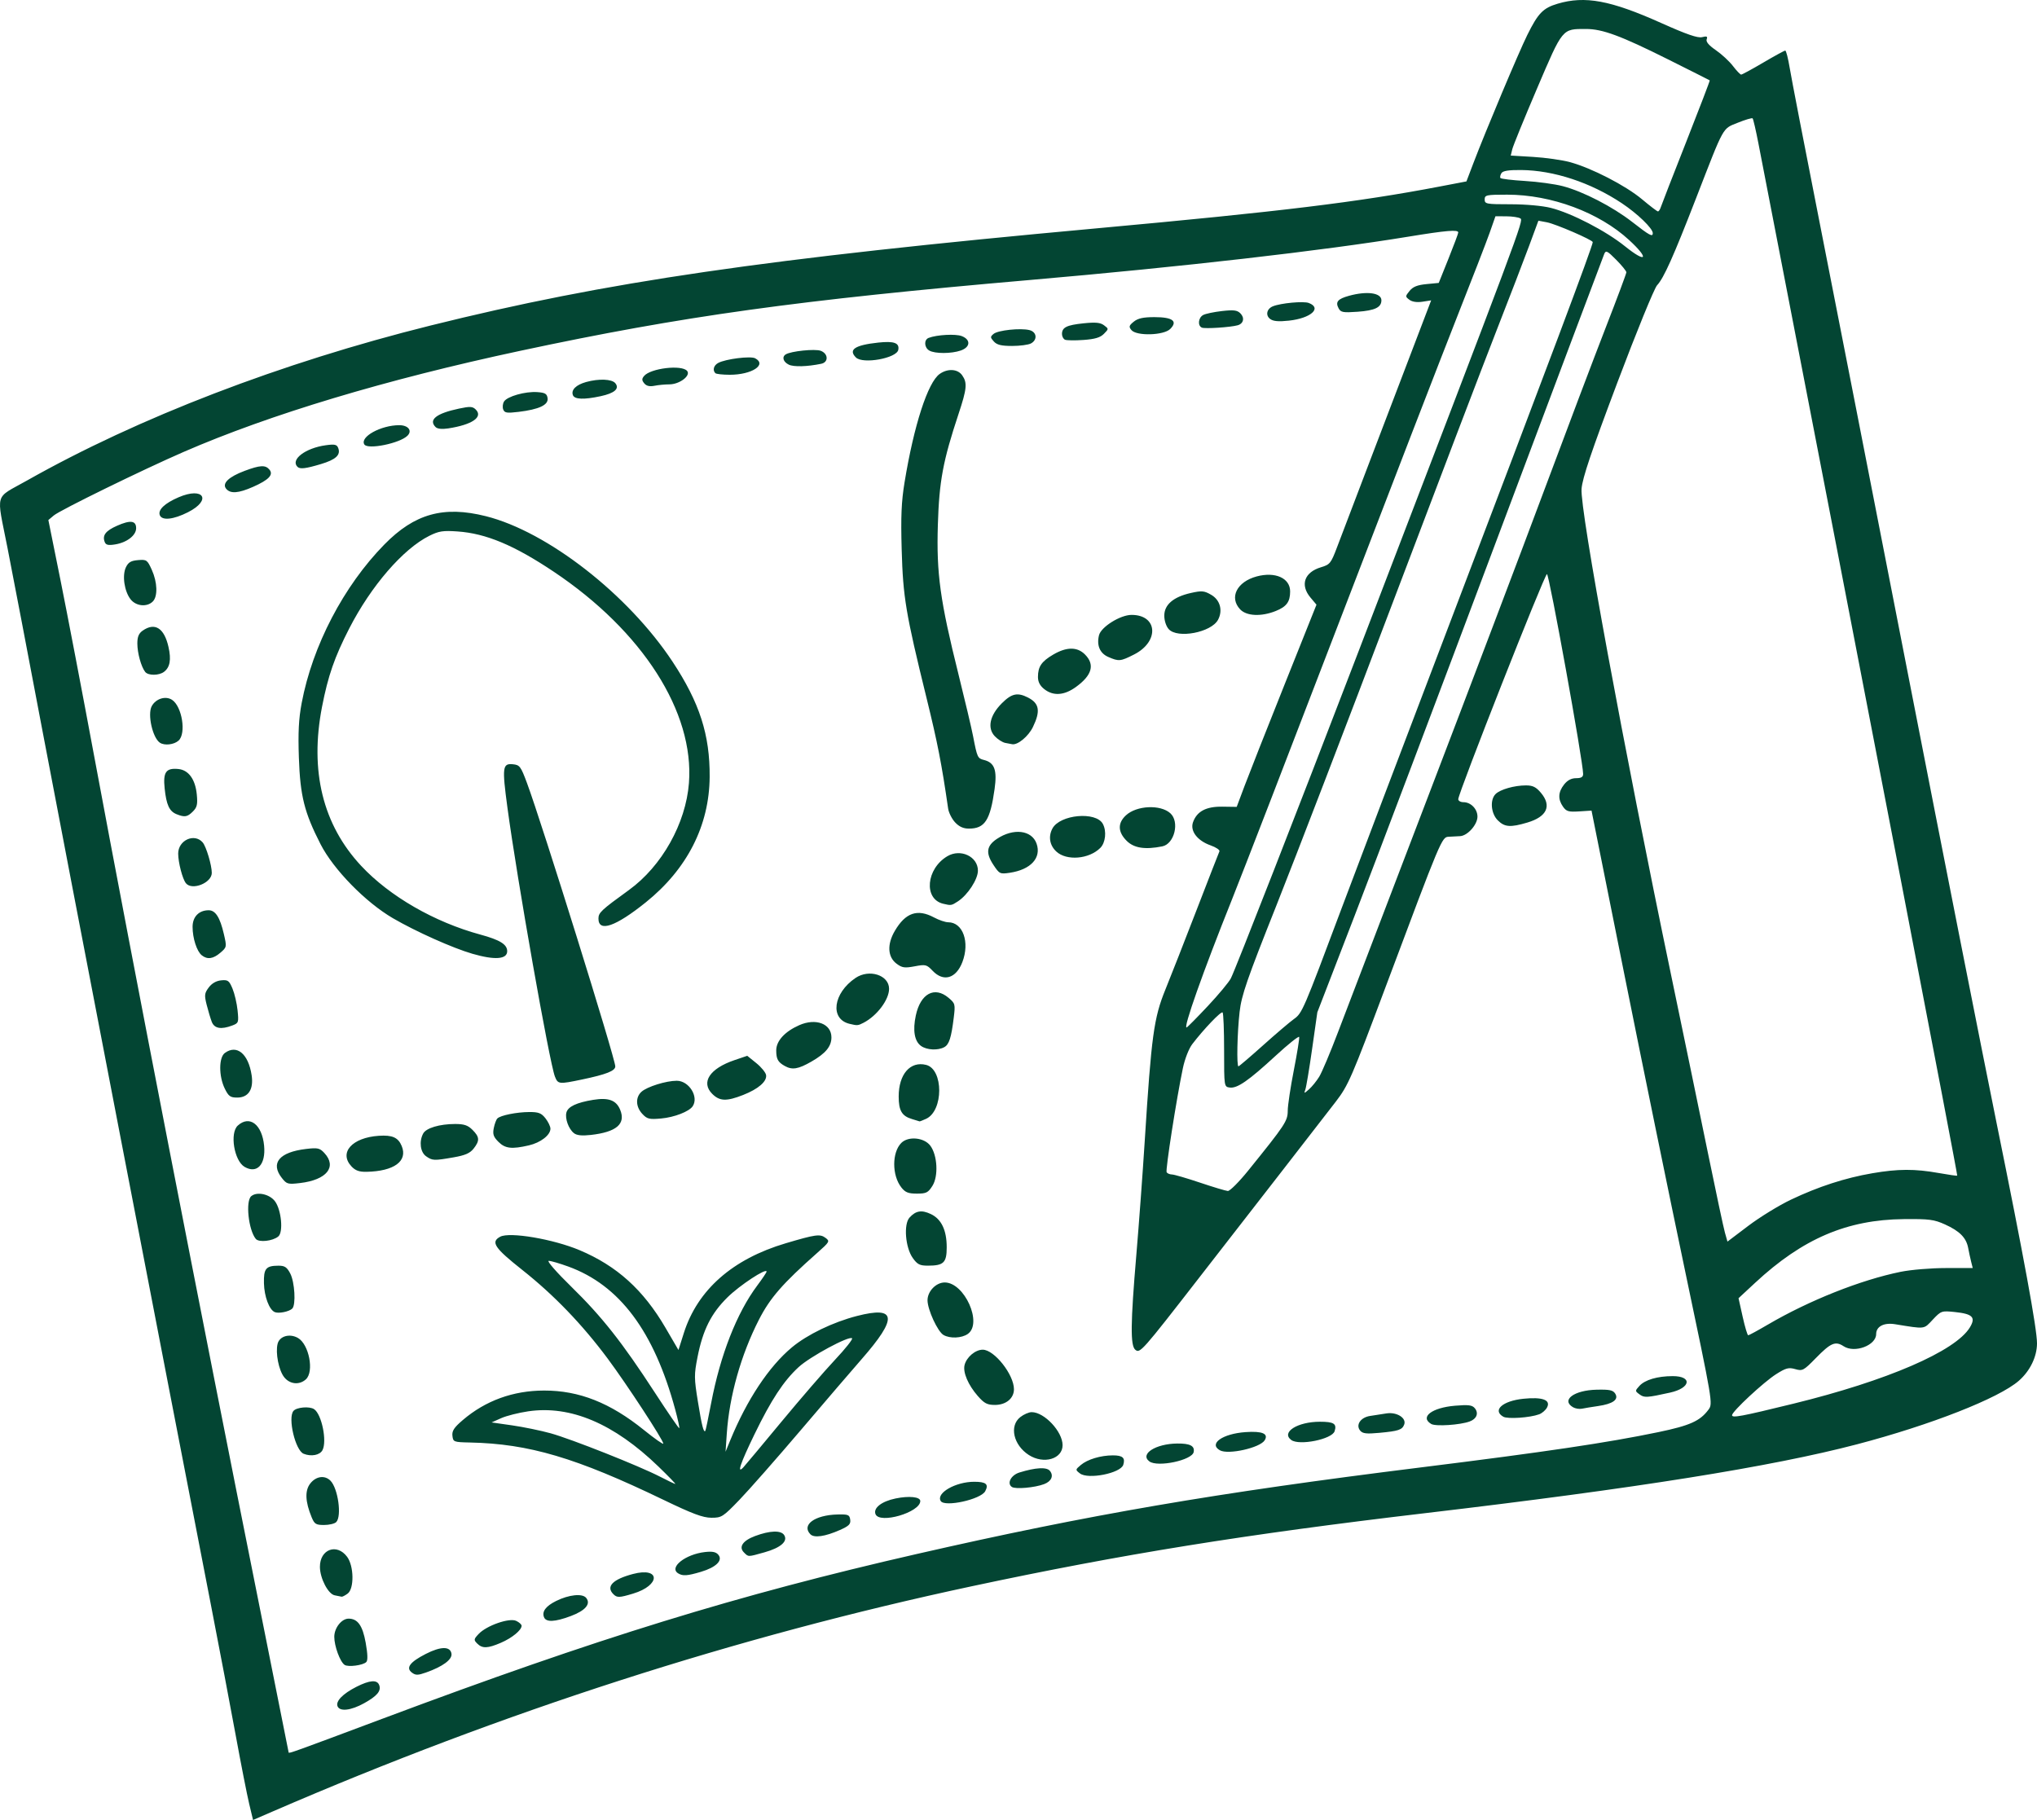 <?xml version="1.0" encoding="UTF-8" standalone="no"?>
<svg
   width="1000"
   height="893.592"
   viewBox="0 0 1000 893.592"
   version="1.1"
   id="svg966"
   xml:space="preserve"
   xmlns="http://www.w3.org/2000/svg"
   xmlns:svg="http://www.w3.org/2000/svg"><defs
     id="defs842" /><path
     style="fill:#034533;fill-opacity:1;stroke-width:1.179"
     d="m 122.341,885.723 c -1.038,-4.328 -3.997,-19.373 -6.576,-33.435 -2.579,-14.061 -8.126,-43.242 -12.327,-64.846 C 81.796,676.153 31.854,416.963 20.9,359.088 c -6.873,-36.314 -14.63,-76.889 -17.238,-90.167 -5.468,-27.842 -6.63,-23.821 9.528,-32.957 54.627,-30.887 124.861,-57.875 198.075,-76.111 86.287,-21.492 164.135,-32.853 327.177,-47.748 90.601,-8.277 128.071,-12.84 167.955,-20.454 l 13.504,-2.578 3.359,-8.833 c 5.989,-15.749 22.321,-54.593 26.518,-63.067 5.303,-10.708 7.748,-13.229 14.885,-15.349 13.46,-3.997 25.963,-1.674 50.747,9.428 12.593,5.641 18.032,7.524 20.179,6.985 2.311,-0.58 2.793,-0.356 2.254,1.049 -0.461,1.2 1.016,2.957 4.499,5.353 2.852,1.962 6.63,5.462 8.396,7.777 1.766,2.315 3.583,4.21 4.038,4.21 0.455,0 5.334,-2.653 10.843,-5.895 5.509,-3.242 10.367,-5.895 10.796,-5.895 0.429,0 1.414,3.847 2.187,8.548 0.774,4.701 7.212,37.994 14.308,73.983 7.095,35.989 26.925,137.326 44.066,225.192 17.141,87.866 36.508,186.019 43.037,218.118 13.527,66.496 20.024,101.905 19.987,108.927 -0.037,6.579 -3.389,13.483 -8.903,18.324 -9.745,8.556 -43.29,21.731 -79.498,31.223 -42.017,11.015 -108.391,21.602 -211.633,33.759 -88.818,10.458 -149.187,20.187 -222.834,35.912 -115.47,24.654 -230.252,61.636 -343.283,110.602 l -9.622,4.168 z m 65.55,-41.902 c 105.446,-39.526 174.166,-60.714 262.124,-80.818 84.645,-19.347 146.404,-29.956 247.593,-42.532 61.059,-7.589 91.695,-12.142 116.574,-17.327 15.464,-3.223 20.415,-5.446 24.543,-11.022 2.199,-2.97 2.14,-3.322 -11.54,-68.383 -7.563,-35.968 -20.979,-101.475 -29.813,-145.57 l -16.063,-80.173 -6.051,0.391 c -5.223,0.337 -6.311,0.018 -7.954,-2.326 -2.567,-3.665 -2.394,-7.145 0.54,-10.876 1.646,-2.092 3.571,-3.107 5.895,-3.107 2.503,0 3.45,-0.567 3.447,-2.063 0,-6.087 -16.665,-98.147 -17.753,-98.151 -1.177,-0.004 -43.538,107.516 -43.547,110.53 0,0.811 1.148,1.474 2.555,1.474 3.624,0 6.872,3.348 6.872,7.085 0,3.912 -4.827,9.363 -8.492,9.588 -1.49,0.092 -4.012,0.224 -5.604,0.295 -3.417,0.151 -3.554,0.476 -31.01,73.782 -16.724,44.651 -18.292,48.263 -24.406,56.24 -3.594,4.688 -15.321,19.825 -26.061,33.636 -10.74,13.812 -29.204,37.58 -41.032,52.819 -28.157,36.277 -29.07,37.308 -31.364,35.404 -2.473,-2.053 -2.356,-12.903 0.504,-46.605 1.266,-14.915 3.124,-40.116 4.128,-56.003 3.259,-51.535 4.46,-60.326 10.147,-74.278 2.511,-6.16 9.376,-23.669 15.256,-38.908 5.879,-15.239 10.946,-28.25 11.258,-28.914 0.313,-0.664 -1.649,-1.99 -4.359,-2.948 -6.499,-2.295 -10.131,-7.08 -8.612,-11.344 1.909,-5.361 6.425,-7.762 14.39,-7.65 l 7.064,0.1 3.858,-10.287 c 2.122,-5.658 10.934,-27.994 19.581,-49.635 l 15.723,-39.348 -2.929,-3.481 c -5.212,-6.194 -3.054,-12.441 5.147,-14.898 4.412,-1.322 4.899,-1.932 7.919,-9.938 1.77,-4.691 9.191,-24.181 16.491,-43.31 7.3,-19.13 16.963,-44.458 21.474,-56.286 l 8.2,-21.505 -4.258,0.66 c -2.697,0.418 -5.048,0.07 -6.412,-0.948 -2.084,-1.554 -2.081,-1.698 0.074,-4.361 1.647,-2.034 3.808,-2.905 8.273,-3.334 l 6.043,-0.581 4.793,-11.942 c 2.637,-6.568 4.791,-12.34 4.788,-12.826 0,-1.496 -5.839,-1.005 -24.567,2.069 -41.917,6.879 -110.772,14.766 -185.303,21.225 -114.475,9.921 -170.719,17.732 -250.612,34.808 -65.868,14.078 -122.865,31.203 -165.308,49.666 -20.119,8.752 -60.552,28.543 -63.672,31.167 l -2.68,2.253 5.945,29.475 c 3.27,16.211 10.733,55.207 16.584,86.658 19.047,102.367 52.339,273.643 80.664,414.987 8.119,40.514 14.762,73.806 14.762,73.983 0,0.666 2.064,-0.076 46.188,-16.616 z m -22.199,-6.097 c -0.951,-2.477 2.62,-6.139 9.278,-9.516 6.5,-3.297 10.136,-3.587 11.17,-0.891 1.106,2.882 -0.955,5.375 -7.399,8.95 -6.49,3.6 -11.991,4.214 -13.05,1.457 z m 36.539,-16.482 c -3.135,-2.33 -1.041,-5.176 6.742,-9.164 7.437,-3.81 12.136,-3.844 12.672,-0.09 0.403,2.822 -4.332,6.307 -12.47,9.178 -4.047,1.428 -5.109,1.439 -6.944,0.075 z m -33.071,-3.811 c -2.225,-1.509 -5.056,-9.219 -5.056,-13.771 0,-4.38 3.582,-8.926 7.034,-8.926 4.459,0 6.878,3.412 8.381,11.821 0.992,5.549 1.092,8.694 0.302,9.484 -1.625,1.625 -8.913,2.577 -10.66,1.393 z m 65.114,-10.467 c -1.771,-1.771 -1.718,-2.131 0.699,-4.704 3.866,-4.115 14.971,-8.008 18.394,-6.449 1.485,0.676 2.7,1.772 2.7,2.434 0,2.137 -4.723,6.007 -10.193,8.352 -6.5,2.786 -9.098,2.868 -11.6,0.367 z m 32.769,-12.98 c -1.063,-2.772 0.923,-5.415 5.95,-7.916 6.262,-3.116 12.869,-3.812 14.743,-1.553 2.459,2.963 -0.306,6.248 -7.539,8.954 -7.876,2.947 -12.157,3.115 -13.155,0.516 z m -102.745,-10.707 c -3.198,-0.609 -7.202,-8.308 -7.243,-13.925 -0.063,-8.677 8.29,-11.789 13.354,-4.975 3.37,4.534 3.523,15.673 0.247,18.07 -1.259,0.921 -2.585,1.603 -2.947,1.515 -0.361,-0.088 -1.897,-0.396 -3.412,-0.685 z m 136.807,-0.57 c -3.748,-3.748 -0.309,-7.279 9.65,-9.905 13.557,-3.576 13.614,5.555 0.059,9.634 -6.816,2.051 -7.9,2.082 -9.71,0.272 z m 31.776,-10.24 c -4.574,-2.898 3.592,-9.352 13.204,-10.435 3.672,-0.414 5.404,-0.058 6.575,1.354 2.312,2.785 -1.15,6.163 -8.575,8.368 -6.739,2.001 -8.949,2.142 -11.204,0.713 z m 32.331,-10.239 c -2.691,-2.691 -0.564,-5.81 5.5,-8.067 7.26,-2.702 12.675,-2.88 14.242,-0.468 1.972,3.038 -1.67,6.239 -9.646,8.477 -8.281,2.323 -7.833,2.321 -10.096,0.058 z m 32.631,-8.906 c -4.503,-4.598 2.111,-9.45 13.264,-9.729 5.287,-0.132 5.934,0.129 6.276,2.534 0.313,2.196 -0.607,3.118 -5.079,5.096 -7.236,3.201 -12.617,3.982 -14.461,2.099 z m -244.869,-8.402 c -3.162,-7.686 -3.371,-13.089 -0.639,-16.562 2.808,-3.57 7.082,-4.167 9.87,-1.379 3.749,3.749 5.671,17.526 2.84,20.357 -0.778,0.778 -3.458,1.415 -5.955,1.415 -4.013,0 -4.723,-0.445 -6.117,-3.832 z m 172.654,-8.558 c -42.844,-20.657 -65.937,-27.497 -94.911,-28.111 -7.98,-0.169 -8.265,-0.277 -8.612,-3.271 -0.284,-2.442 0.791,-4.079 5.087,-7.75 11.176,-9.553 24.706,-14.466 39.904,-14.489 17.23,-0.026 32.445,5.994 49.068,19.415 5.205,4.202 9.463,7.19 9.463,6.641 0,-1.725 -17.961,-29.183 -27.311,-41.752 -12.501,-16.805 -26.403,-31.237 -41.938,-43.537 -13.69,-10.839 -15.607,-13.731 -10.81,-16.298 4.619,-2.472 25.98,1.153 38.94,6.607 18.287,7.697 31.313,19.462 42.183,38.1 l 6.37,10.922 2.637,-8.319 c 6.726,-21.212 23.918,-36.359 50.059,-44.101 14.691,-4.351 16.812,-4.641 19.477,-2.658 2.249,1.674 2.099,1.946 -4.066,7.403 -16.939,14.991 -23.129,22.087 -28.597,32.783 -8.825,17.264 -14.531,37.492 -15.785,55.957 l -0.604,8.889 2.261,-5.515 c 8.21,-20.021 19.003,-36.306 30.312,-45.741 7.527,-6.279 20.187,-12.389 31.926,-15.408 19.505,-5.016 20.125,0.865 2.242,21.272 -4.262,4.863 -17.595,20.416 -29.629,34.562 -12.034,14.145 -25.687,29.664 -30.34,34.486 -8.07,8.363 -8.704,8.766 -13.757,8.746 -4.148,-0.015 -9.26,-1.932 -23.571,-8.832 z m -2.415,-16.326 c -21.822,-21.091 -43.143,-30.134 -63.888,-27.097 -4.71,0.69 -10.687,2.199 -13.28,3.354 l -4.716,2.1 10.022,1.433 c 5.512,0.788 14.029,2.539 18.927,3.89 10.143,2.799 43.542,16.048 53.804,21.344 3.769,1.945 7.117,3.545 7.441,3.557 0.324,0.011 -3.416,-3.85 -8.31,-8.581 z m 60.428,-21.996 c 9.406,-11.356 21.229,-25.035 26.274,-30.398 5.045,-5.363 8.816,-10.107 8.381,-10.543 -1.397,-1.397 -20.632,8.967 -26.244,14.14 -7.378,6.801 -13.448,16.05 -21.716,33.09 -6.92,14.263 -8.754,19.737 -5.386,16.084 0.875,-0.95 9.287,-11.018 18.692,-22.374 z m -34.524,-9.129 c 4.493,-23.629 12.598,-44.308 22.62,-57.715 2.524,-3.377 4.589,-6.46 4.589,-6.853 0,-1.965 -13.221,6.738 -19.2,12.639 -8.016,7.911 -12.078,16.009 -14.696,29.296 -1.715,8.706 -1.7,10.364 0.203,22.049 1.921,11.787 2.774,15.143 3.616,14.227 0.188,-0.205 1.479,-6.345 2.866,-13.643 z m -17.638,3.167 c -10.404,-38.463 -27.334,-61.09 -52.56,-70.246 -4.198,-1.524 -8.491,-2.771 -9.539,-2.771 -1.07,0 3.781,5.561 11.056,12.674 15.074,14.74 24.982,27.298 41.061,52.044 6.371,9.805 11.756,17.655 11.968,17.443 0.21,-0.211 -0.682,-4.327 -1.986,-9.145 z m 98.312,51.325 c -1.153,-3.006 3.009,-6.249 9.841,-7.667 6.615,-1.373 12.151,-0.804 12.151,1.249 0,5.581 -20.066,11.437 -21.992,6.418 z m 32.029,-6.416 c -2.407,-3.894 7.266,-9.457 16.445,-9.457 5.838,0 7.231,1.204 5.386,4.652 -2.154,4.025 -19.899,7.93 -21.831,4.804 z m 34.935,-6.905 c -2.586,-1.743 -0.454,-5.82 3.719,-7.113 7.891,-2.444 13.315,-2.746 14.906,-0.829 2.001,2.411 0.823,5.162 -2.801,6.54 -4.608,1.752 -14.062,2.59 -15.824,1.402 z m 33.407,-6.647 c -2.307,-1.782 -2.302,-1.826 0.415,-4.129 3.28,-2.779 9.763,-4.729 15.753,-4.738 4.822,-0.007 6.184,1.234 5.1,4.647 -1.311,4.13 -17.281,7.299 -21.268,4.22 z m 34.087,-5.902 c -4.843,-3.598 3.088,-8.685 13.689,-8.782 6.294,-0.058 8.64,1.16 8.058,4.183 -0.774,4.023 -17.704,7.603 -21.748,4.599 z m -59.159,-3.135 c -7.587,-4.858 -9.723,-14.285 -4.218,-18.615 1.708,-1.344 4.229,-2.442 5.6,-2.439 6.243,0.011 15.168,9.554 15.168,16.219 0,6.794 -9.264,9.501 -16.55,4.836 z m -356.044,-0.626 c -4.054,-1.631 -7.843,-17.58 -4.993,-21.015 1.529,-1.842 7.878,-2.389 10.146,-0.874 3.741,2.498 6.44,15.775 4.097,20.155 -1.306,2.44 -5.528,3.232 -9.251,1.734 z m 449.819,-1.699 c -5.676,-3.207 1.298,-8.141 12.621,-8.929 8.217,-0.572 11.368,0.778 9.371,4.015 -2.296,3.721 -17.924,7.213 -21.991,4.914 z m 35.048,-5.05 c -5.149,-3.765 3.014,-8.968 14.068,-8.968 6.847,0 8.367,0.982 7.202,4.654 -1.249,3.935 -17.328,7.196 -21.27,4.314 z m 33.812,-4.621 c -2.294,-2.764 0.206,-6.478 4.842,-7.188 2.099,-0.322 5.735,-0.886 8.079,-1.253 5.066,-0.794 9.922,2.273 8.688,5.488 -0.993,2.587 -2.785,3.184 -12.195,4.058 -6.343,0.589 -8.189,0.373 -9.415,-1.105 z m 34.893,-3.248 c -5.741,-3.383 0.298,-8.014 11.7,-8.969 6.591,-0.553 8.397,-0.324 9.681,1.223 2.016,2.429 0.947,5.226 -2.487,6.501 -4.68,1.738 -16.712,2.531 -18.895,1.246 z m 35.37,-3.565 c -5.501,-3.167 -0.354,-7.771 9.857,-8.817 9.413,-0.964 13.596,0.592 11.603,4.315 -0.696,1.301 -2.427,2.793 -3.847,3.317 -4.561,1.682 -15.475,2.416 -17.613,1.185 z m 34.191,-4.674 c -5.918,-3.528 0.566,-8.333 11.595,-8.592 6.412,-0.151 8.083,0.204 9.176,1.948 1.812,2.893 -1.154,5.028 -8.444,6.079 -3.051,0.44 -6.608,1.024 -7.905,1.298 -1.297,0.274 -3.287,-0.056 -4.421,-0.733 z m -292.127,-5.449 c -4.756,-5.417 -7.431,-11.665 -6.531,-15.253 0.977,-3.892 5.282,-7.529 8.913,-7.529 5.673,0 15.329,12.224 15.329,19.407 0,4.484 -3.896,7.711 -9.31,7.711 -3.816,0 -5.238,-0.734 -8.4,-4.336 z m 324.837,-0.83 c -2.275,-1.663 -2.277,-1.743 -0.096,-4.154 2.721,-3.006 8.849,-4.814 16.351,-4.823 9.787,-0.011 8.864,5.843 -1.274,8.087 -11.412,2.525 -12.645,2.599 -14.982,0.89 z m -665.401,-8.477 c -2.667,-3.391 -4.333,-11.904 -3.207,-16.39 0.94,-3.747 5.878,-5.17 9.954,-2.867 5.47,3.091 8.071,16.58 3.921,20.337 -3.22,2.914 -7.899,2.441 -10.668,-1.079 z m 323.679,-20.706 c -2.864,-1.665 -7.822,-12.439 -7.837,-17.029 0,-4.41 4.18,-8.753 8.454,-8.753 9.711,0 18.709,20.104 11.316,25.282 -3.007,2.106 -8.755,2.347 -11.932,0.5 z m -328.271,-11.22 c -2.729,-1.143 -5.171,-7.641 -5.324,-14.169 -0.17,-7.218 0.965,-8.599 7.087,-8.628 3.099,-0.015 4.173,0.69 5.814,3.814 2.213,4.214 2.86,15.417 0.996,17.246 -1.531,1.503 -6.654,2.541 -8.573,1.738 z m 313.193,-26.57 c -3.641,-5.113 -4.566,-16.563 -1.603,-19.837 3.084,-3.408 5.953,-3.883 10.479,-1.735 5.188,2.462 7.785,7.908 7.785,16.327 0,7.556 -1.488,9.001 -9.274,9.001 -3.952,0 -5.145,-0.606 -7.387,-3.755 z m -322.533,-9.394 c -3.601,-4.414 -5.093,-18.585 -2.208,-20.979 2.834,-2.352 9.015,-1.004 11.649,2.54 3.126,4.206 4.159,15.147 1.627,17.248 -2.785,2.312 -9.56,3.041 -11.069,1.191 z m 316.909,-25.289 c -4.646,-5.907 -4.639,-17.169 0,-21.823 3.437,-3.437 11.237,-2.683 14.257,1.379 3.479,4.68 4.017,14.938 1.03,19.679 -2.133,3.386 -3.023,3.832 -7.651,3.832 -4.237,0 -5.698,-0.586 -7.65,-3.067 z m -304.107,-4.616 c -5.748,-7.308 -1.241,-12.703 11.905,-14.248 5.704,-0.67 6.687,-0.454 8.944,1.969 6.353,6.82 1.184,13.236 -11.905,14.774 -5.985,0.704 -6.553,0.545 -8.944,-2.495 z m 34.202,-5.657 c -6.35,-6.759 0.254,-14.177 13.402,-15.051 6.653,-0.442 9.502,0.828 11.235,5.011 3.072,7.417 -3.725,12.406 -17.268,12.673 -3.578,0.071 -5.46,-0.602 -7.369,-2.634 z m -52.488,0.214 c -5.14,-2.988 -7.381,-16.631 -3.334,-20.294 5.78,-5.231 11.908,-0.537 12.909,9.887 0.887,9.23 -3.464,13.959 -9.575,10.407 z m 89.094,-5.216 c -2.844,-1.992 -3.517,-7.256 -1.427,-11.16 1.448,-2.707 8.03,-4.675 15.661,-4.684 4.436,-0.004 6.277,0.617 8.548,2.887 3.507,3.507 3.614,5.305 0.547,9.204 -1.777,2.259 -4.162,3.3 -9.823,4.286 -9.656,1.681 -10.384,1.653 -13.506,-0.533 z m 35.512,-7.085 c -2.444,-2.444 -2.883,-3.74 -2.283,-6.742 0.409,-2.044 1.199,-4.173 1.756,-4.73 1.528,-1.528 9.455,-3.128 15.658,-3.159 4.572,-0.022 5.933,0.503 7.958,3.078 1.344,1.709 2.444,4.004 2.444,5.1 0,3.14 -4.82,6.865 -10.611,8.199 -8.423,1.94 -11.61,1.567 -14.923,-1.746 z m 37.083,-4.246 c -2.609,-2.039 -4.485,-7.171 -3.708,-10.143 0.756,-2.892 4.985,-4.894 13.146,-6.223 7.515,-1.224 11.293,0.158 13.232,4.839 2.883,6.959 -1.773,10.97 -14.383,12.39 -4.367,0.492 -6.888,0.229 -8.287,-0.864 z m 165.895,-6.954 c -4.923,-1.468 -6.487,-4.133 -6.484,-11.053 0,-10.946 5.673,-17.481 13.469,-15.524 8.594,2.157 8.575,22.574 -0.037,26.492 -1.62,0.738 -3.054,1.297 -3.186,1.241 -0.133,-0.056 -1.83,-0.576 -3.775,-1.156 z m -132.346,-2.527 c -3.244,-3.488 -3.417,-8.128 -0.406,-10.853 2.752,-2.49 12.089,-5.406 17.309,-5.406 6.006,0 10.923,7.847 7.839,12.51 -1.721,2.601 -9.048,5.446 -15.5,6.018 -5.854,0.519 -6.884,0.266 -9.241,-2.268 z m 34.32,-9.834 c -5.665,-5.665 -1.221,-12.421 10.873,-16.532 l 6.323,-2.149 4.454,3.596 c 2.45,1.978 4.609,4.622 4.798,5.876 0.47,3.118 -3.835,6.842 -11.293,9.77 -8.177,3.209 -11.509,3.086 -15.155,-0.56 z m -239.302,-2.593 c -2.985,-6.095 -2.954,-15.282 0.059,-17.485 5.885,-4.303 11.559,0.432 13.139,10.965 1.035,6.898 -1.578,10.942 -7.067,10.942 -3.411,0 -4.268,-0.618 -6.13,-4.421 z m 162.083,-5.895 c -2.674,-6.772 -18.611,-97.035 -23.312,-132.033 -2.668,-19.861 -2.425,-21.802 2.662,-21.302 3.368,0.331 3.889,1.023 6.928,9.201 7.391,19.887 43.356,135.314 43.356,139.147 0,2.193 -4.428,3.939 -16.288,6.424 -11.401,2.388 -11.856,2.339 -13.346,-1.435 z m 112.755,-5.241 c -3.286,-1.863 -4.088,-3.338 -4.109,-7.556 -0.037,-4.66 4.175,-9.279 11.296,-12.429 8.148,-3.604 15.803,-0.704 15.803,5.987 0,4.444 -2.841,7.886 -9.81,11.883 -6.555,3.76 -9.459,4.226 -13.18,2.115 z m 67.032,-9.749 c -3.273,-2.292 -4.201,-7.622 -2.616,-15.014 2.304,-10.742 9.178,-14.46 16.047,-8.679 3.279,2.759 3.385,3.158 2.579,9.727 -1.222,9.963 -2.285,13.253 -4.697,14.544 -3.132,1.677 -8.485,1.403 -11.314,-0.578 z m -348.264,-11.928 c -0.636,-1.673 -1.757,-5.428 -2.492,-8.343 -1.182,-4.697 -1.068,-5.66 1.008,-8.453 1.504,-2.024 3.682,-3.285 6.086,-3.523 3.345,-0.332 3.939,0.098 5.591,4.052 1.017,2.433 2.138,7.228 2.492,10.656 0.613,5.938 0.493,6.289 -2.543,7.443 -5.559,2.113 -8.87,1.516 -10.143,-1.831 z m 313.065,1.016 c -9.705,-2.364 -8.027,-15.051 2.975,-22.505 6.729,-4.559 16.478,-1.411 16.478,5.32 0,5.39 -5.965,13.303 -12.597,16.71 -2.694,1.384 -3.03,1.407 -6.857,0.475 z m 40.854,-26.016 c -2.94,-3.089 -3.465,-3.22 -8.837,-2.21 -4.893,0.92 -6.159,0.74 -8.843,-1.255 -4.438,-3.299 -4.784,-9.507 -0.897,-16.138 5.256,-8.969 11.1,-10.967 19.269,-6.589 2.42,1.297 5.543,2.358 6.939,2.358 7.221,0 10.694,9.755 6.957,19.541 -3.085,8.076 -9.258,9.893 -14.589,4.293 z M 99.044,469.031 c -2.425,-1.939 -4.503,-8.381 -4.503,-13.963 0,-4.937 3.111,-8.144 7.899,-8.144 3.337,0 5.565,3.495 7.464,11.706 1.457,6.301 1.43,6.444 -1.702,9.137 -3.558,3.061 -6.417,3.455 -9.158,1.263 z m 132.852,-0.745 c -9.661,-2.8 -27.72,-10.879 -39,-17.447 -13.425,-7.816 -29.187,-23.939 -35.526,-36.338 -7.967,-15.583 -9.987,-23.637 -10.643,-42.445 -0.432,-12.39 -0.092,-19.086 1.369,-26.852 5.279,-28.08 20.589,-57.45 40.574,-77.842 14.858,-15.161 29.091,-19.134 49.856,-13.918 30.276,7.605 69.874,38.474 91.651,71.448 13.265,20.086 18.372,35.957 18.209,56.596 -0.188,23.903 -11.052,45.233 -31.343,61.543 -14.881,11.961 -23.251,14.837 -23.251,7.99 0,-2.919 1.302,-4.14 14.962,-14.031 16.167,-11.707 27.93,-32.672 29.459,-52.508 2.687,-34.845 -22.76,-74.62 -66.416,-103.812 -19.41,-12.979 -33.198,-18.75 -47.144,-19.731 -7.195,-0.506 -9.22,-0.193 -13.92,2.155 -12.877,6.431 -28.566,24.588 -39.267,45.444 -7.225,14.08 -10.418,23.272 -13.377,38.508 -6.119,31.5 0.389,57.915 19.243,78.104 13.927,14.913 35.916,27.593 58.47,33.717 9.613,2.61 13.189,4.822 13.189,8.158 0,4.006 -6.081,4.455 -17.096,1.262 z m 231.087,-24.568 c -9.647,-2.35 -8.304,-17.184 2.111,-23.337 6.5,-3.84 14.984,0.178 14.984,7.095 0,4.247 -4.99,11.916 -9.807,15.072 -3.191,2.091 -3.381,2.121 -7.288,1.169 z M 91.271,433.66 c -1.669,-2.049 -3.789,-10.175 -3.797,-14.555 0,-6.559 7.953,-10.194 12.024,-5.488 1.723,1.991 4.475,11.195 4.475,14.965 0,4.915 -9.681,8.786 -12.702,5.078 z m 396.401,-9.033 c -3.848,-5.814 -3.387,-9.306 1.676,-12.71 8.105,-5.449 17.174,-4.384 19.522,2.292 2.462,6.999 -2.853,12.785 -13.146,14.311 -4.804,0.712 -5.1,0.569 -8.053,-3.893 z m 30.897,-6.533 c -3.282,-3.042 -4.016,-7.379 -1.914,-11.307 3.689,-6.892 21.412,-8.511 24.757,-2.261 1.921,3.59 1.325,9.216 -1.251,11.791 -5.542,5.542 -16.552,6.449 -21.593,1.778 z m 34.518,-5.271 c -4.349,-4.349 -4.472,-8.685 -0.354,-12.5 5.255,-4.871 16.953,-5.416 21.814,-1.017 4.648,4.206 2,15.06 -3.965,16.253 -8.495,1.699 -13.905,0.853 -17.494,-2.736 z m -84.239,-9.077 c -1.575,-1.7 -3.104,-4.751 -3.397,-6.779 -3.18,-22.011 -5.16,-32.143 -10.632,-54.401 -10.202,-41.498 -11.508,-49.302 -12.169,-72.705 -0.458,-16.218 -0.147,-23.543 1.406,-33.012 4.601,-28.076 11.443,-49.181 17.268,-53.261 3.953,-2.768 8.82,-2.469 11.024,0.678 2.593,3.702 2.323,6.589 -1.77,18.931 -7.662,23.106 -9.514,33.025 -10.171,54.495 -0.734,23.93 1.088,37.12 10.143,73.469 3.18,12.766 6.397,26.394 7.147,30.284 2.022,10.481 2.215,10.903 5.356,11.692 5.178,1.3 6.51,4.945 5.207,14.26 -2.151,15.382 -4.787,19.441 -12.627,19.441 -2.716,0 -4.801,-0.95 -6.785,-3.091 z m 266.434,-0.982 c -3.365,-3.366 -3.928,-10.051 -1.085,-12.894 2.257,-2.257 9.206,-4.24 14.888,-4.249 3.377,-0.004 4.981,0.783 7.369,3.621 5.413,6.433 2.997,11.753 -6.638,14.615 -8.355,2.481 -11.171,2.27 -14.534,-1.093 z M 86.66,399.755 c -3.533,-1.423 -4.987,-4.578 -5.83,-12.645 -0.838,-8.018 0.658,-10.135 6.739,-9.533 5.021,0.497 8.327,5.077 9.043,12.53 0.465,4.842 0.133,6.275 -1.933,8.341 -2.694,2.694 -4.035,2.913 -8.018,1.308 z m -8.154,-35.086 c -3.595,-2.4 -6.178,-13.908 -4.025,-17.93 1.977,-3.694 6.803,-5.208 9.976,-3.129 4.921,3.224 7.057,16.531 3.212,20.01 -2.235,2.023 -6.904,2.557 -9.163,1.049 z m 414.984,0.089 c -1.379,-0.27 -3.698,-1.76 -5.154,-3.311 -3.773,-4.016 -2.429,-10.234 3.493,-16.156 4.835,-4.835 7.715,-5.449 12.926,-2.755 5.496,2.842 6.105,6.627 2.321,14.441 -2.195,4.535 -7.434,8.893 -10.137,8.433 -0.519,-0.088 -2.071,-0.382 -3.449,-0.652 z m 19.172,-26.39 c -2.12,-1.668 -3.107,-3.564 -3.107,-5.973 0,-5.084 1.729,-7.622 7.494,-11.001 6.551,-3.839 11.771,-3.869 15.55,-0.091 4.995,4.995 3.548,10.237 -4.418,16.007 -5.75,4.165 -11.104,4.53 -15.519,1.056 z M 71.277,329.907 c -1.986,-2.54 -3.852,-9.305 -3.852,-13.963 0,-3.286 0.696,-4.96 2.62,-6.309 5.993,-4.198 10.585,-1.282 12.676,8.048 1.398,6.239 0.727,9.949 -2.204,12.181 -2.476,1.886 -7.779,1.91 -9.24,0.042 z m 472.805,-7.341 c -4.137,-1.799 -5.804,-5.711 -4.555,-10.687 1.024,-4.079 10.468,-9.974 15.978,-9.974 12.884,0 13.709,13.12 1.223,19.448 -6.678,3.384 -7.477,3.46 -12.646,1.213 z m 29.676,-13.645 c -1.274,-1.408 -2.187,-4.181 -2.187,-6.643 0,-5.388 4.484,-9.214 13.043,-11.129 5.412,-1.211 6.54,-1.107 10.027,0.922 4.352,2.532 5.75,7.691 3.316,12.239 -3.33,6.221 -19.886,9.377 -24.198,4.612 z m 35.04,-9.744 c -5.465,-5.817 -1.577,-13.544 8.129,-16.157 9.113,-2.454 16.424,0.821 16.424,7.356 0,5.105 -1.756,7.496 -7.063,9.62 -7.13,2.853 -14.359,2.515 -17.49,-0.819 z M 64.13,294.283 c -3.085,-3.922 -4.238,-11.729 -2.324,-15.742 1.178,-2.47 2.481,-3.244 5.947,-3.531 4.209,-0.349 4.557,-0.106 6.745,4.716 2.798,6.165 3.022,13.094 0.506,15.61 -2.844,2.844 -8.217,2.323 -10.873,-1.054 z m -12.728,-28.186 c -1.248,-3.252 0.442,-5.477 6.036,-7.952 6.592,-2.916 9.397,-2.556 9.397,1.205 0,3.52 -4.538,7.018 -10.323,7.956 -3.394,0.551 -4.538,0.28 -5.109,-1.21 z m 27.043,-13.164 c -1,-2.606 2.403,-5.839 9.246,-8.782 12.307,-5.294 16.438,1.344 4.576,7.353 -7.143,3.618 -12.759,4.199 -13.822,1.43 z m 32.585,-12.947 c -2.158,-2.6 1.193,-5.85 9.066,-8.796 7.602,-2.844 10.215,-2.976 12.175,-0.614 2.088,2.516 -0.298,5.035 -7.992,8.444 -7.218,3.197 -11.159,3.485 -13.249,0.966 z m 34.996,-10.786 c -3.545,-3.545 3.916,-9.222 13.925,-10.594 4.381,-0.601 5.423,-0.368 6.086,1.361 1.311,3.417 -1.141,5.691 -8.521,7.9 -7.513,2.249 -10.256,2.567 -11.49,1.333 z m 32.831,-10.98 c -2.291,-3.707 8.137,-9.456 17.15,-9.456 4.395,0 6.505,2.689 4.043,5.151 -3.763,3.762 -19.547,6.969 -21.193,4.305 z m 34.981,-8.534 c -3.595,-3.596 0.35,-6.706 11.498,-9.067 5.452,-1.154 6.681,-1.084 8.233,0.468 3.701,3.701 -1.805,7.467 -13.542,9.26 -3.044,0.465 -5.305,0.224 -6.19,-0.661 z m 33.195,-8.661 c -0.425,-1.108 -0.236,-2.862 0.416,-3.899 1.585,-2.513 10.422,-5.013 16.282,-4.606 3.886,0.27 4.783,0.799 5.096,3.005 0.468,3.295 -4.194,5.488 -14.238,6.698 -5.78,0.696 -6.898,0.519 -7.556,-1.197 z m 34.215,-7.014 c -0.984,-2.564 1.538,-5.068 6.486,-6.443 6.225,-1.729 12.622,-1.478 14.316,0.563 2.221,2.677 -0.309,4.923 -7.209,6.403 -8.232,1.765 -12.782,1.59 -13.592,-0.523 z m 35.034,-5.778 c -1.234,-1.486 -1.254,-2.229 -0.103,-3.618 3.176,-3.827 18.531,-5.642 21.139,-2.499 1.933,2.329 -3.734,6.605 -8.754,6.605 -2.101,0 -5.375,0.311 -7.276,0.691 -2.378,0.476 -3.94,0.108 -5.008,-1.179 z m 34.893,-5.014 c -1.466,-1.466 -0.795,-3.842 1.419,-5.027 3.653,-1.955 15.851,-3.484 18.133,-2.273 5.931,3.148 -1.666,8.086 -12.44,8.086 -3.479,0 -6.679,-0.354 -7.112,-0.786 z m 36.058,-4.176 c -2.764,-1.348 -3.491,-3.813 -1.491,-5.049 2.598,-1.606 14.395,-2.812 17.173,-1.756 3.742,1.423 3.896,5.619 0.236,6.375 -6.912,1.427 -13.508,1.605 -15.917,0.431 z m 32.953,-3.527 c -3.851,-3.851 -0.525,-6.07 10.965,-7.311 7.741,-0.836 10.481,0.157 9.829,3.561 -0.794,4.139 -17.408,7.135 -20.794,3.749 z m 36.019,-3.396 c -2.52,-1.468 -2.711,-5.3 -0.309,-6.222 4.028,-1.546 13.211,-2.047 16.226,-0.886 4.529,1.744 4.284,5.429 -0.471,7.087 -4.614,1.609 -12.701,1.62 -15.446,0.022 z m 31.692,-4.453 c -1.804,-1.994 -1.814,-2.327 -0.111,-3.741 2.164,-1.796 13.189,-2.957 17.589,-1.853 3.63,0.911 4.055,4.778 0.721,6.562 -1.254,0.671 -5.417,1.22 -9.249,1.22 -5.292,0 -7.446,-0.527 -8.95,-2.189 z m 34.923,-0.875 c -0.81,-0.368 -1.474,-1.621 -1.474,-2.785 0,-3.269 2.297,-4.409 10.611,-5.266 5.902,-0.609 8.206,-0.386 10.022,0.968 2.355,1.756 2.355,1.761 -0.055,4.206 -1.79,1.816 -4.376,2.59 -10.022,2.997 -4.185,0.302 -8.272,0.248 -9.082,-0.12 z m 32.606,-4.734 c -1.355,-1.632 -1.188,-2.221 1.165,-4.127 2.037,-1.649 4.652,-2.223 10.134,-2.223 8.951,0 11.592,1.98 7.756,5.816 -3.183,3.183 -16.546,3.557 -19.055,0.533 z m 34.598,-1.193 c -2.194,-0.948 -1.781,-4.909 0.647,-6.208 1.167,-0.624 5.315,-1.497 9.22,-1.938 5.75,-0.651 7.465,-0.436 9.029,1.128 2.203,2.203 1.562,5.049 -1.32,5.859 -3.499,0.984 -16.064,1.813 -17.576,1.159 z m 33.538,-4.234 c -2.417,-1.788 -1.726,-5.019 1.334,-6.248 3.936,-1.58 15.006,-2.604 17.594,-1.628 6.646,2.505 1.04,7.507 -9.727,8.68 -5.078,0.553 -7.675,0.326 -9.201,-0.804 z m 33.575,-5.258 c -1.67,-3.121 -0.434,-4.608 5.102,-6.138 8.846,-2.445 15.917,-1.467 15.917,2.202 0,3.49 -3.183,5.024 -11.686,5.632 -7.152,0.512 -8.259,0.311 -9.333,-1.696 z m 223.226,537.832 c 46.017,-11.271 79.567,-25.766 86.668,-37.442 3.028,-4.979 1.372,-6.669 -7.424,-7.577 -6.455,-0.666 -6.695,-0.583 -10.788,3.757 -4.542,4.816 -3.378,4.675 -18.515,2.236 -5.478,-0.883 -9.271,1.104 -9.271,4.856 0,5.541 -10.571,9.492 -15.957,5.963 -4.068,-2.665 -6.31,-1.706 -13.706,5.863 -5.938,6.077 -6.511,6.382 -10.059,5.362 -3.217,-0.925 -4.579,-0.564 -9.393,2.489 -6.11,3.875 -21.626,18.317 -21.626,20.129 0,1.469 4.503,0.625 30.072,-5.638 z m -12.49,-38.837 c 20.235,-11.858 45.557,-21.926 65.194,-25.921 5.039,-1.025 14.945,-1.849 22.234,-1.849 h 13.147 l -0.774,-3.085 c -0.426,-1.697 -1.085,-4.747 -1.465,-6.779 -0.937,-5.012 -4.168,-8.288 -11.396,-11.554 -5.352,-2.419 -7.754,-2.729 -20.222,-2.606 -27.897,0.275 -49.636,9.594 -72.98,31.281 l -8.134,7.557 2.024,9.099 c 1.113,5.005 2.34,9.099 2.725,9.099 0.385,0 4.726,-2.359 9.646,-5.243 z m 11.304,-61.332 c 13.466,-6.413 26.633,-10.691 39.946,-12.978 12.681,-2.179 20.879,-2.211 32.563,-0.13 4.863,0.866 8.982,1.457 9.153,1.313 0.317,-0.268 -43.315,-226.848 -97.611,-506.88 -1.243,-6.413 -2.522,-11.92 -2.84,-12.239 -0.321,-0.319 -3.572,0.635 -7.229,2.119 -7.723,3.134 -6.492,0.912 -20.537,37.107 -11.145,28.721 -15.841,39.21 -19.119,42.699 -1.375,1.463 -10.153,22.962 -19.507,47.774 -12.792,33.932 -17.15,46.867 -17.583,52.188 -0.833,10.242 20.595,126.605 43.965,238.751 6.149,29.505 14.327,69.031 18.174,87.837 3.847,18.805 7.556,36.177 8.241,38.604 l 1.246,4.413 10.263,-7.761 c 5.645,-4.269 15.038,-10.035 20.875,-12.815 z m -266.4,-14.312 c 18.197,-22.528 19.38,-24.318 19.393,-29.351 0,-2.594 1.353,-11.563 2.993,-19.932 1.639,-8.369 2.817,-15.705 2.618,-16.302 -0.199,-0.598 -5.383,3.54 -11.519,9.195 -13.366,12.318 -18.913,16.158 -22.585,15.638 -2.739,-0.388 -2.747,-0.443 -2.747,-18.252 0,-9.824 -0.332,-18.201 -0.734,-18.615 -0.725,-0.744 -9.206,8.113 -14.897,15.558 -1.677,2.195 -3.651,7.245 -4.606,11.79 -3.14,14.937 -8.622,50.075 -7.976,51.12 0.354,0.574 1.542,1.063 2.639,1.087 1.097,0.026 7.299,1.83 13.784,4.014 6.485,2.184 12.612,4.021 13.616,4.083 1.004,0.062 5.514,-4.453 10.022,-10.034 z m 34.837,-46.04 c 1.317,-2.132 5.472,-11.982 9.232,-21.889 3.76,-9.908 23.584,-61.785 44.053,-115.282 20.469,-53.498 46.215,-121.409 57.214,-150.914 10.998,-29.505 24.566,-65.383 30.149,-79.729 5.583,-14.346 10.152,-26.577 10.152,-27.179 0,-0.603 -2.243,-3.361 -4.985,-6.13 -4.389,-4.433 -5.091,-4.778 -5.878,-2.885 -0.491,1.182 -24.19,64.224 -52.663,140.094 -28.474,75.87 -59.965,159.167 -69.981,185.105 l -18.211,47.161 -2.54,17.87 c -1.397,9.829 -2.898,18.848 -3.336,20.043 -0.748,2.046 -0.643,2.04 1.802,-0.107 1.428,-1.254 3.674,-4.024 4.991,-6.156 z m -27.55,-15.447 c 6.342,-5.679 13.158,-11.483 15.146,-12.898 4.066,-2.895 4.591,-4.115 23.493,-54.592 6.678,-17.833 30.02,-79.377 51.87,-136.766 49.724,-130.596 71.336,-188.189 71.336,-190.101 0,-1.043 -18.24,-8.929 -22.5,-9.728 l -4.188,-0.786 -4.49,12.176 c -2.47,6.697 -9.681,25.44 -16.025,41.651 -6.345,16.211 -29.41,76.695 -51.258,134.408 -21.848,57.713 -47.391,124.21 -56.762,147.773 -14.608,36.728 -17.197,44.214 -18.146,52.466 -1.165,10.132 -1.516,26.722 -0.566,26.722 0.309,0 5.748,-4.646 12.091,-10.325 z m -27.119,-19.285 c 5.24,-5.586 10.319,-11.688 11.286,-13.559 2.201,-4.259 32.953,-83.007 62.103,-159.032 80.973,-211.184 81.681,-213.078 80.044,-214.115 -0.884,-0.56 -4,-1.027 -6.924,-1.037 l -5.316,-0.018 -2.792,7.958 c -1.536,4.377 -8.775,23.079 -16.087,41.56 -7.312,18.481 -33.033,85.066 -57.157,147.966 -24.124,62.9 -48.111,124.976 -53.305,137.945 -14.226,35.524 -24.179,63.646 -22.244,62.846 0.476,-0.197 5.153,-4.929 10.393,-10.515 z m 206.789,-376.113 c -14.728,-13.546 -38.148,-22.259 -59.832,-22.259 -10.264,0 -11.05,0.168 -11.05,2.358 0,2.212 0.786,2.358 12.722,2.358 7.433,0 15.643,0.738 19.748,1.775 10.214,2.581 27.011,11.284 36.473,18.898 10.559,8.497 12.018,6.141 1.938,-3.13 z m 11.65,-3.354 c 0,-2.327 -7.528,-9.594 -15.271,-14.741 -15.302,-10.173 -33.366,-16.121 -49.386,-16.263 -6.109,-0.054 -8.947,0.397 -9.649,1.534 -0.547,0.886 -0.782,1.955 -0.521,2.377 0.262,0.422 5.664,1.078 12.007,1.458 6.343,0.38 14.716,1.525 18.607,2.543 10.022,2.624 24.546,10.121 34.191,17.65 8.43,6.58 10.022,7.444 10.022,5.442 z m 3.912,-12.715 c 0.357,-1.135 5.972,-15.567 12.476,-32.071 6.504,-16.504 11.712,-30.106 11.572,-30.227 -0.14,-0.12 -9.353,-4.765 -20.475,-10.322 -23.23,-11.606 -32.184,-14.922 -40.285,-14.922 -11.789,0 -11.308,-0.585 -24.027,29.214 -6.289,14.734 -11.766,28.174 -12.171,29.866 l -0.737,3.077 10.992,0.656 c 6.045,0.361 14.175,1.517 18.066,2.569 10.584,2.861 27.384,11.517 35.37,18.223 3.891,3.267 7.41,5.953 7.821,5.97 0.41,0.015 1.039,-0.899 1.397,-2.033 z"
     id="path3185" /></svg>
